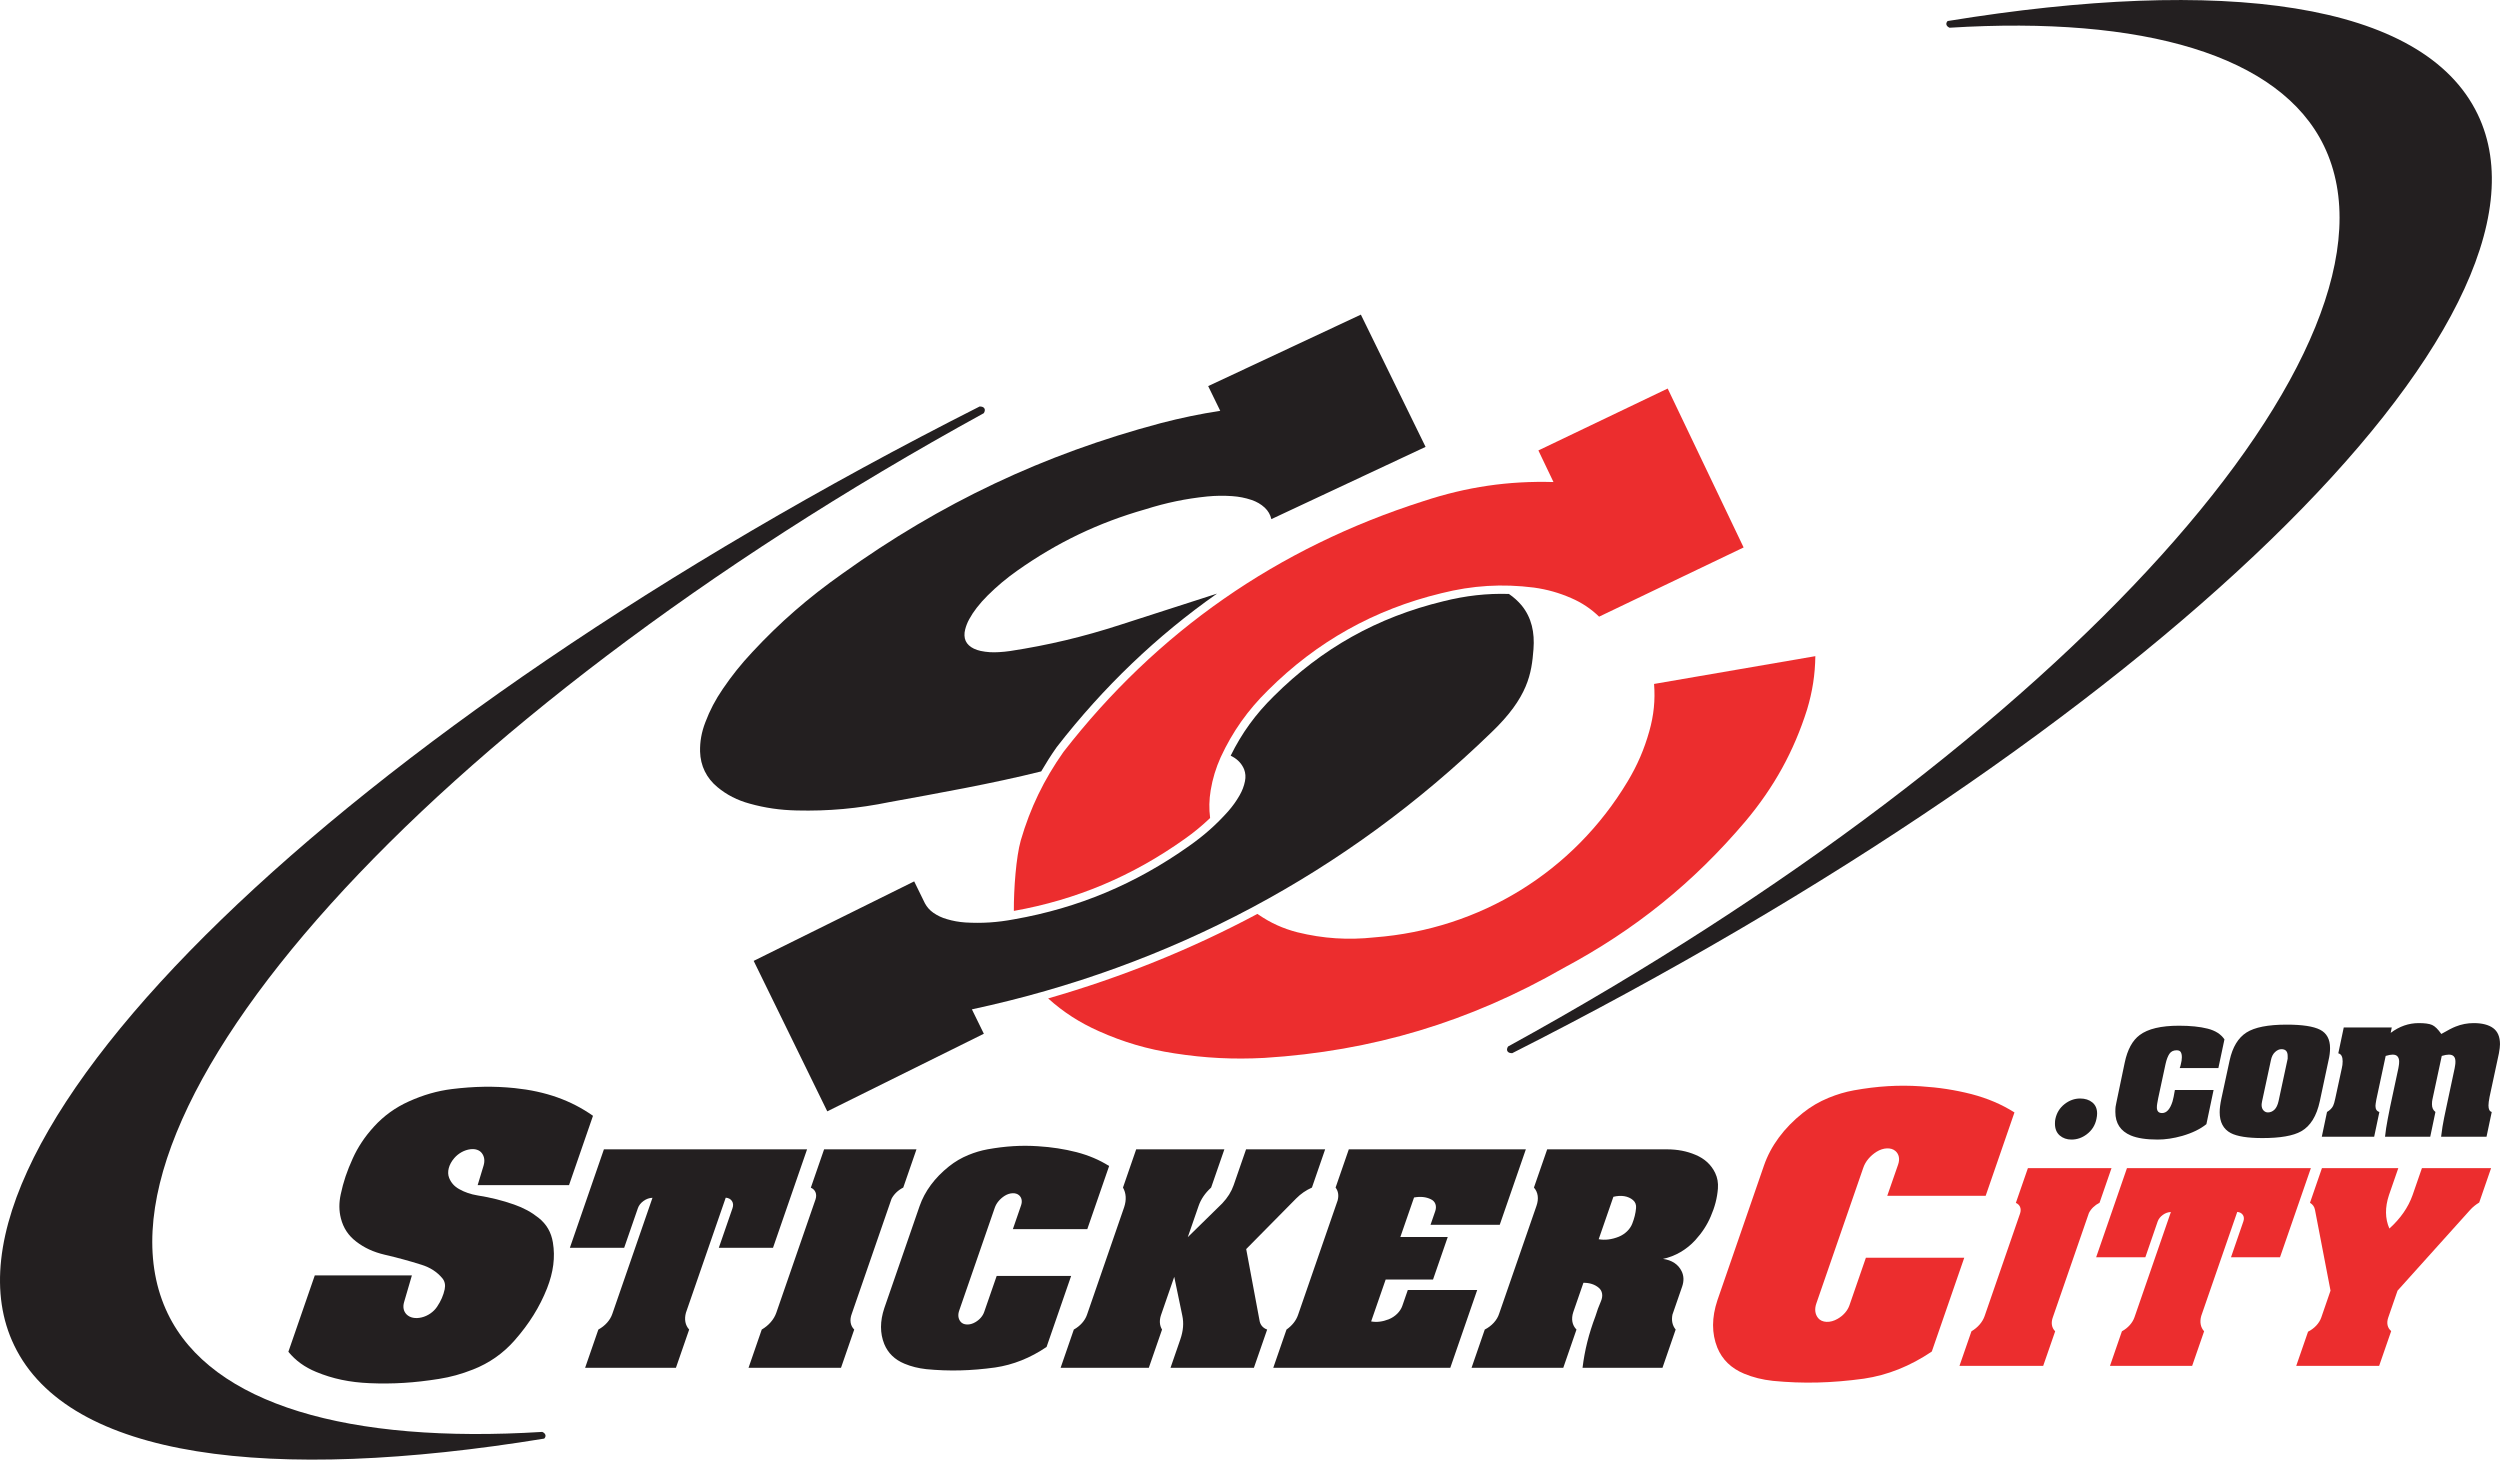 <?xml version="1.0" encoding="UTF-8"?>
<svg xmlns="http://www.w3.org/2000/svg" xmlns:xlink="http://www.w3.org/1999/xlink" width="434.15pt" height="253.48pt" viewBox="0 0 434.15 253.48" version="1.1">
<defs>
<clipPath id="clip1">
  <path d="M 0 70 L 172 70 L 172 253.48 L 0 253.48 Z M 0 70 "/>
</clipPath>
<clipPath id="clip2">
  <path d="M 403 177 L 434.148 177 L 434.148 198 L 403 198 Z M 403 177 "/>
</clipPath>
</defs>
<g id="surface1">
<g clip-path="url(#clip1)" clip-rule="nonzero">
<path style=" stroke:none;fill-rule:nonzero;fill:rgb(13.699%,12.199%,12.5%);fill-opacity:1;" d="M 170.844 71.754 C 171.027 71.465 171.082 71.176 170.965 70.949 C 170.832 70.695 170.512 70.582 170.125 70.59 C 59.629 126.469 -14.715 198.039 2.469 233.652 C 11.941 253.289 46.793 257.609 94.508 249.828 C 94.668 249.664 94.75 249.477 94.734 249.285 C 94.707 249.023 94.496 248.805 94.176 248.664 C 60.539 250.758 36.758 243.918 29.141 228.133 C 12.574 193.789 73.855 124.98 170.844 71.754 "/>
</g>
<path style=" stroke:none;fill-rule:nonzero;fill:rgb(13.699%,12.199%,12.5%);fill-opacity:1;" d="M 261.891 181.734 C 261.707 182.02 261.648 182.309 261.77 182.535 C 261.898 182.789 262.219 182.902 262.609 182.895 C 373.105 127.016 447.445 55.441 430.27 19.836 C 420.793 0.195 385.938 -4.125 338.227 3.652 C 338.066 3.82 337.984 4.008 338 4.199 C 338.027 4.461 338.238 4.676 338.562 4.816 C 372.195 2.727 395.977 9.566 403.59 25.352 C 420.16 59.691 358.879 128.504 261.891 181.734 "/>
<path style=" stroke:none;fill-rule:nonzero;fill:rgb(13.699%,12.199%,12.5%);fill-opacity:1;" d="M 268.684 199.594 L 289.461 199.594 C 291.32 199.598 292.914 199.902 294.426 200.543 C 296.031 201.211 297.168 202.258 297.863 203.707 C 298.254 204.531 298.406 205.402 298.332 206.41 C 298.203 208.043 297.805 209.594 297.074 211.273 C 296.445 212.742 295.586 214.062 294.398 215.371 C 292.891 217.02 290.91 218.172 288.793 218.621 C 290.34 218.828 291.469 219.578 292.039 220.781 C 292.414 221.551 292.457 222.434 292.129 223.406 L 290.438 228.293 C 290.234 229.312 290.426 230.195 290.996 230.891 L 288.707 237.527 L 274.824 237.527 C 275.195 234.492 275.898 231.66 277.07 228.559 C 277.336 227.664 277.637 226.855 278.023 225.965 C 278.422 225.035 278.273 224.16 277.637 223.633 C 276.953 223.055 276.062 222.762 274.977 222.77 L 273.215 227.859 C 272.82 229.059 273.02 230.141 273.773 230.891 L 271.48 237.527 L 255.551 237.527 L 257.844 230.891 C 259.059 230.273 259.992 229.25 260.34 228.137 L 266.824 209.41 C 267.258 208.176 267.102 207.043 266.383 206.234 Z M 277.629 215.203 C 278.719 215.402 279.895 215.258 281.117 214.77 C 282.195 214.332 283.074 213.484 283.449 212.523 C 283.82 211.582 284.035 210.723 284.117 209.809 C 284.176 209.23 283.992 208.746 283.586 208.406 C 282.766 207.707 281.543 207.5 280.18 207.836 Z M 234.234 199.594 L 264.98 199.594 L 260.445 212.695 L 248.426 212.695 L 249.25 210.312 C 249.551 209.41 249.25 208.605 248.473 208.258 C 247.648 207.852 246.664 207.754 245.562 207.957 L 243.184 214.82 L 251.414 214.82 L 248.859 222.207 L 240.633 222.207 L 238.113 229.48 C 239.066 229.656 240.102 229.531 241.164 229.109 C 242.281 228.664 243.188 227.77 243.527 226.773 L 244.48 224.02 L 256.531 224.02 L 251.859 237.527 L 221.117 237.527 L 223.414 230.891 C 224.383 230.211 225.078 229.336 225.41 228.375 L 232.297 208.461 C 232.523 207.598 232.398 206.832 231.938 206.234 Z M 197.309 199.594 L 212.625 199.594 L 210.324 206.234 C 209.273 207.195 208.547 208.262 208.145 209.43 L 206.27 214.848 L 212.258 208.977 C 213.195 207.98 213.848 206.941 214.242 205.801 L 216.391 199.594 L 230.125 199.594 L 227.832 206.234 C 226.797 206.695 225.906 207.309 225.109 208.109 L 216.414 216.914 L 218.762 229.492 C 218.922 230.16 219.367 230.641 220.055 230.891 L 217.754 237.527 L 203.273 237.527 L 204.969 232.617 C 205.488 231.125 205.602 229.758 205.312 228.438 L 203.918 221.734 L 201.621 228.375 C 201.305 229.32 201.367 230.184 201.801 230.891 L 199.504 237.527 L 184.188 237.527 L 186.48 230.891 C 187.578 230.281 188.41 229.355 188.762 228.336 L 195.223 209.633 C 195.641 208.359 195.57 207.207 195.016 206.234 Z M 192.613 202.488 L 188.82 213.449 L 175.895 213.449 L 177.316 209.332 C 177.566 208.617 177.438 207.973 176.961 207.559 C 176.398 207.066 175.367 207.109 174.492 207.652 C 173.641 208.191 173.02 208.938 172.746 209.754 L 166.586 227.562 C 166.309 228.316 166.391 229.008 166.809 229.52 C 167.059 229.828 167.434 229.992 167.914 230.012 C 168.395 230.031 168.887 229.895 169.363 229.617 C 170.113 229.188 170.676 228.539 170.914 227.836 L 173.082 221.582 L 186.012 221.582 L 181.746 233.914 C 178.914 235.832 175.938 237.016 172.82 237.477 C 168.578 238.062 164.801 238.148 160.863 237.77 C 159.461 237.613 158.258 237.312 157.062 236.816 C 155.375 236.113 154.207 234.977 153.559 233.402 C 152.805 231.523 152.809 229.449 153.566 227.176 L 159.695 209.453 C 160.59 206.879 162.324 204.531 164.797 202.559 C 165.855 201.719 166.941 201.082 168.18 200.574 C 169.305 200.113 170.359 199.801 171.5 199.59 C 174.598 199.035 177.379 198.863 180.277 199.055 C 182.668 199.207 184.762 199.531 186.945 200.082 C 189.086 200.645 190.875 201.406 192.613 202.488 Z M 143.113 199.594 L 159.156 199.594 L 156.859 206.234 C 155.961 206.684 155.242 207.375 154.82 208.191 L 147.922 228.145 C 147.508 229.227 147.664 230.223 148.344 230.891 L 146.051 237.527 L 129.992 237.527 L 132.285 230.891 C 133.504 230.176 134.406 229.133 134.809 227.984 L 141.633 208.258 C 141.914 207.367 141.59 206.578 140.809 206.254 Z M 104.875 199.594 L 140.156 199.594 L 134.242 216.688 L 124.832 216.688 L 127.203 209.828 C 127.371 209.359 127.34 208.93 127.117 208.582 C 126.895 208.234 126.52 208.027 126.031 207.988 L 119.121 227.961 C 118.805 229.109 118.996 230.137 119.68 230.891 L 117.383 237.527 L 101.613 237.527 L 103.91 230.891 C 105.086 230.25 105.977 229.25 106.34 228.156 L 113.309 208.008 C 112.781 208.02 112.238 208.207 111.762 208.555 C 111.277 208.902 110.93 209.344 110.77 209.828 L 108.395 216.688 L 98.965 216.688 L 104.875 199.594 "/>
<path style=" stroke:none;fill-rule:nonzero;fill:rgb(92.2%,17.599%,17.999%);fill-opacity:1;" d="M 403.227 202.863 L 416.488 202.863 L 414.867 207.543 C 414.16 209.68 414.184 211.617 414.938 213.348 C 416.871 211.609 418.215 209.672 418.969 207.543 L 420.59 202.863 L 432.602 202.863 L 430.539 208.832 C 429.926 209.203 429.402 209.621 428.938 210.145 L 416.359 224.133 L 414.738 228.82 C 414.41 229.766 414.602 230.617 415.254 231.152 L 413.16 237.199 L 398.762 237.199 L 400.816 231.262 C 401.914 230.707 402.77 229.793 403.117 228.785 L 404.719 224.133 L 402.023 210.117 C 401.926 209.57 401.633 209.152 401.152 208.875 Z M 369.367 202.863 L 401.305 202.863 L 395.945 218.34 L 387.434 218.34 L 389.578 212.125 C 389.73 211.703 389.707 211.312 389.504 210.996 C 389.297 210.684 388.961 210.5 388.52 210.461 L 382.262 228.539 C 381.977 229.582 382.148 230.508 382.766 231.191 L 380.688 237.199 L 366.418 237.199 L 368.492 231.191 C 369.559 230.609 370.359 229.707 370.688 228.719 L 376.996 210.48 C 376.52 210.488 376.035 210.66 375.598 210.977 C 375.164 211.289 374.852 211.691 374.699 212.125 L 372.559 218.34 L 364.016 218.34 Z M 352.164 202.863 L 366.684 202.863 L 364.605 208.875 C 363.789 209.281 363.141 209.906 362.762 210.645 L 356.516 228.707 C 356.141 229.688 356.281 230.586 356.902 231.191 L 354.82 237.199 L 340.281 237.199 L 342.363 231.191 C 343.461 230.543 344.281 229.602 344.645 228.559 L 350.816 210.703 C 351.074 209.898 350.781 209.188 350.074 208.895 L 352.164 202.863 "/>
<path style=" stroke:none;fill-rule:nonzero;fill:rgb(13.699%,12.199%,12.5%);fill-opacity:1;" d="M 50.078 234.75 L 54.668 221.48 L 71.531 221.48 L 70.172 226.129 C 69.926 226.973 70.078 227.723 70.598 228.254 C 71.188 228.848 72.137 229.043 73.211 228.785 C 74.289 228.531 75.293 227.84 75.902 226.93 C 76.578 225.922 77 224.945 77.223 223.902 C 77.379 223.156 77.246 222.508 76.828 221.996 C 75.902 220.879 74.719 220.113 73.184 219.633 C 71.039 218.957 69.039 218.414 66.797 217.891 C 64.855 217.434 63.273 216.707 61.852 215.609 C 60.492 214.566 59.629 213.258 59.203 211.598 C 58.863 210.273 58.848 208.934 59.164 207.434 C 59.617 205.289 60.277 203.312 61.258 201.168 C 62.16 199.18 63.352 197.402 64.961 195.633 C 66.66 193.77 68.652 192.332 70.984 191.281 C 73.523 190.137 75.93 189.445 78.488 189.125 C 82.355 188.652 85.797 188.594 89.391 188.961 C 94.75 189.516 99.148 191.074 102.98 193.77 L 98.816 205.812 L 82.949 205.812 L 83.977 202.422 C 84.223 201.594 84.129 200.855 83.691 200.273 C 83.285 199.719 82.551 199.465 81.672 199.578 C 80.637 199.715 79.621 200.27 78.898 201.105 C 77.926 202.227 77.59 203.531 78 204.559 C 78.344 205.41 78.914 206.047 79.754 206.508 C 80.719 207.051 81.734 207.398 82.941 207.598 C 85.223 207.961 87.211 208.457 89.277 209.18 C 90.922 209.754 92.273 210.488 93.539 211.496 C 94.918 212.594 95.73 214.004 96.016 215.777 C 96.438 218.324 96.105 220.914 95.004 223.723 C 93.723 226.961 91.902 229.887 89.344 232.793 C 87.379 235.027 84.953 236.727 82.152 237.824 C 80.133 238.621 78.258 239.141 76.234 239.461 C 71.996 240.141 68.199 240.375 64.195 240.203 C 60.73 240.059 57.77 239.438 54.91 238.25 C 52.902 237.422 51.355 236.301 50.078 234.75 "/>
<path style=" stroke:none;fill-rule:nonzero;fill:rgb(92.2%,17.599%,17.999%);fill-opacity:1;" d="M 349.832 193.184 L 344.832 207.66 L 327.742 207.66 L 329.629 202.227 C 329.957 201.281 329.789 200.43 329.156 199.879 C 328.41 199.227 327.051 199.285 325.895 200.008 C 324.77 200.715 323.949 201.703 323.582 202.781 L 315.441 226.312 C 315.082 227.309 315.184 228.223 315.742 228.902 C 316.074 229.305 316.57 229.523 317.199 229.555 C 317.836 229.578 318.488 229.398 319.121 229.027 C 320.113 228.465 320.852 227.609 321.176 226.676 L 324.031 218.418 L 341.113 218.418 L 335.477 234.707 C 331.73 237.238 327.809 238.809 323.688 239.418 C 318.078 240.188 313.09 240.309 307.891 239.801 C 306.035 239.598 304.438 239.199 302.867 238.547 C 300.633 237.613 299.086 236.113 298.23 234.031 C 297.238 231.551 297.242 228.809 298.246 225.801 L 306.34 202.383 C 307.52 198.98 309.812 195.879 313.078 193.277 C 314.48 192.16 315.922 191.32 317.555 190.648 C 319.043 190.039 320.434 189.625 321.938 189.348 C 326.035 188.613 329.711 188.391 333.539 188.645 C 336.695 188.844 339.469 189.27 342.352 190 C 345.18 190.746 347.543 191.75 349.832 193.184 "/>
<path style=" stroke:none;fill-rule:nonzero;fill:rgb(13.699%,12.199%,12.5%);fill-opacity:1;" d="M 364.07 194.312 C 363.844 195.422 363.277 196.312 362.371 196.992 C 361.566 197.598 360.688 197.898 359.73 197.898 C 358.926 197.898 358.246 197.66 357.691 197.184 C 357.141 196.703 356.863 196.023 356.863 195.145 C 356.863 194.793 356.887 194.516 356.938 194.312 C 357.164 193.258 357.691 192.402 358.523 191.746 C 359.355 191.094 360.258 190.766 361.238 190.766 C 362.094 190.766 362.801 190.992 363.355 191.445 C 363.906 191.898 364.184 192.539 364.184 193.371 C 364.184 193.648 364.145 193.961 364.07 194.312 "/>
<path style=" stroke:none;fill-rule:nonzero;fill:rgb(13.699%,12.199%,12.5%);fill-opacity:1;" d="M 383.164 195.219 C 382.109 196.074 380.711 196.754 378.977 197.258 C 377.469 197.684 376.047 197.898 374.711 197.898 C 372.723 197.898 371.164 197.66 370.031 197.184 C 368.246 196.426 367.352 195.066 367.352 193.105 C 367.352 192.68 367.367 192.375 367.391 192.199 C 367.414 192.023 367.465 191.762 367.543 191.406 L 368.977 184.539 C 369.453 182.273 370.32 180.68 371.578 179.746 C 373.016 178.664 375.289 178.125 378.41 178.125 C 380.371 178.125 382.027 178.293 383.371 178.633 C 384.719 178.973 385.691 179.598 386.297 180.5 L 385.242 185.484 L 378.523 185.484 C 378.625 185.234 378.688 185.031 378.711 184.879 C 378.84 184.402 378.902 183.973 378.902 183.598 C 378.902 183.219 378.84 182.926 378.711 182.711 C 378.586 182.496 378.348 182.391 377.996 182.391 C 377.441 182.391 377.027 182.59 376.75 182.992 C 376.473 183.395 376.246 183.984 376.07 184.766 L 374.789 190.73 C 374.711 191.133 374.656 191.445 374.617 191.672 C 374.578 191.898 374.562 192.113 374.562 192.312 C 374.562 192.969 374.863 193.293 375.469 193.293 C 376.246 193.293 376.852 192.629 377.277 191.293 C 377.402 190.867 377.543 190.199 377.691 189.293 L 384.41 189.293 L 383.164 195.219 "/>
<path style=" stroke:none;fill-rule:nonzero;fill:rgb(13.699%,12.199%,12.5%);fill-opacity:1;" d="M 395.695 191.219 L 397.277 183.859 C 397.277 183.734 397.277 183.57 397.277 183.371 C 397.277 182.59 396.918 182.199 396.195 182.199 C 395.82 182.199 395.453 182.363 395.094 182.691 C 394.73 183.02 394.488 183.5 394.363 184.133 L 392.836 191.238 C 392.777 191.535 392.75 191.75 392.75 191.871 C 392.75 192.273 392.855 192.59 393.07 192.828 C 393.285 193.062 393.543 193.184 393.844 193.184 C 394.273 193.184 394.648 193.023 394.977 192.711 C 395.305 192.395 395.543 191.898 395.695 191.219 Z M 402.863 191.219 C 402.309 193.812 401.227 195.559 399.617 196.465 C 398.234 197.246 395.996 197.637 392.902 197.637 C 390.336 197.637 388.5 197.348 387.391 196.766 C 386.109 196.086 385.469 194.879 385.469 193.145 C 385.469 192.516 385.566 191.723 385.77 190.766 L 387.203 184.125 C 387.707 181.836 388.676 180.234 390.109 179.312 C 391.543 178.395 393.871 177.938 397.09 177.938 C 399.809 177.938 401.742 178.23 402.902 178.82 C 404.059 179.414 404.637 180.477 404.637 182.012 C 404.637 182.691 404.551 183.395 404.375 184.125 L 402.863 191.219 "/>
<g clip-path="url(#clip2)" clip-rule="nonzero">
<path style=" stroke:none;fill-rule:nonzero;fill:rgb(13.699%,12.199%,12.5%);fill-opacity:1;" d="M 431.809 197.406 L 423.922 197.406 C 424.074 196.152 424.246 195.066 424.441 194.148 C 424.633 193.23 424.77 192.582 424.848 192.203 L 426.273 185.523 C 426.297 185.348 426.324 185.172 426.359 184.996 C 426.395 184.816 426.41 184.605 426.41 184.352 C 426.41 183.547 426.035 183.145 425.277 183.145 C 424.953 183.145 424.535 183.219 424.035 183.371 L 422.41 190.953 C 422.359 191.156 422.336 191.434 422.336 191.785 C 422.336 192.363 422.535 192.805 422.938 193.105 L 422.035 197.406 L 414.184 197.406 C 414.285 196.43 414.441 195.41 414.648 194.355 C 414.75 193.777 414.891 193.059 415.07 192.203 L 416.5 185.523 C 416.5 185.5 416.523 185.367 416.566 185.125 C 416.613 184.887 416.637 184.629 416.637 184.352 C 416.637 184 416.551 183.711 416.375 183.484 C 416.195 183.258 415.906 183.145 415.504 183.145 C 415.203 183.145 414.801 183.219 414.297 183.371 L 412.676 190.953 C 412.574 191.508 412.523 191.875 412.523 192.051 C 412.523 192.629 412.75 192.98 413.203 193.105 L 412.297 197.406 L 403.203 197.406 L 404.109 193.105 C 404.613 192.805 404.965 192.453 405.164 192.051 C 405.289 191.801 405.418 191.371 405.543 190.766 L 406.676 185.523 C 406.773 185.145 406.824 184.742 406.824 184.312 C 406.824 183.938 406.77 183.629 406.656 183.391 C 406.543 183.148 406.348 182.992 406.07 182.918 L 407.016 178.426 L 415.355 178.426 L 415.164 179.371 C 416.676 178.238 418.297 177.672 420.035 177.672 C 421.09 177.672 421.863 177.777 422.355 177.992 C 422.844 178.207 423.379 178.73 423.957 179.559 C 425.09 178.902 425.922 178.477 426.449 178.273 C 427.453 177.871 428.5 177.672 429.582 177.672 C 431.039 177.672 432.168 177.961 432.961 178.539 C 433.75 179.117 434.148 180.051 434.148 181.332 C 434.148 181.711 434.086 182.238 433.961 182.918 L 432.336 190.5 C 432.211 191.133 432.148 191.621 432.148 191.973 C 432.148 192.629 432.336 193.008 432.715 193.105 L 431.809 197.406 "/>
</g>
<path style=" stroke:none;fill-rule:nonzero;fill:rgb(13.699%,12.199%,12.5%);fill-opacity:1;" d="M 221.211 120.902 C 218.031 124.02 215.641 127.332 213.719 131.23 C 213.848 131.297 213.973 131.359 214.102 131.434 C 215.016 131.953 215.664 132.672 216.055 133.605 C 216.301 134.262 216.348 134.926 216.203 135.656 C 216.031 136.527 215.73 137.316 215.262 138.129 C 214.684 139.137 214.055 140.012 213.266 140.914 C 211.223 143.199 209.098 145.09 206.531 146.891 C 197.23 153.5 187.254 157.688 176.129 159.641 C 173.203 160.195 170.512 160.371 167.633 160.195 C 166.5 160.113 165.492 159.934 164.441 159.621 C 163.551 159.367 162.801 159.008 162.078 158.508 C 161.445 158.059 160.977 157.527 160.621 156.871 L 158.758 153.062 L 130.883 166.867 L 143.664 192.996 L 170.855 179.52 L 168.781 175.285 C 203.355 167.855 233.766 151.641 258.969 127.215 C 265.395 121.082 265.98 116.945 266.305 112.73 C 266.527 109.852 265.992 107.273 264.238 105.125 C 263.586 104.355 262.867 103.711 262.039 103.145 C 258.23 103.027 254.531 103.441 250.645 104.418 C 239.176 107.195 229.551 112.59 221.211 120.902 "/>
<path style=" stroke:none;fill-rule:nonzero;fill:rgb(13.699%,12.199%,12.5%);fill-opacity:1;" d="M 183.535 129.711 C 191.629 119.285 200.93 110.398 211.348 103.086 L 194.523 108.512 C 188.059 110.605 182.055 112.039 175.43 113.055 C 174.762 113.152 174.152 113.215 173.488 113.25 C 172.367 113.324 171.363 113.262 170.309 113.043 C 169.883 112.949 169.512 112.824 169.129 112.648 C 168.797 112.488 168.52 112.305 168.258 112.066 C 167.773 111.617 167.516 111.047 167.492 110.383 C 167.473 110.023 167.516 109.684 167.609 109.32 C 167.77 108.688 167.992 108.117 168.32 107.52 C 168.707 106.812 169.117 106.188 169.625 105.539 C 170.215 104.781 170.797 104.125 171.488 103.438 C 173.121 101.816 174.75 100.445 176.664 99.094 C 183.602 94.195 190.758 90.766 198.906 88.445 C 202.535 87.301 205.922 86.598 209.629 86.219 C 211.129 86.074 212.488 86.059 213.949 86.156 C 215.164 86.238 216.234 86.449 217.34 86.82 C 218.242 87.125 218.984 87.555 219.645 88.168 C 220.23 88.727 220.602 89.371 220.785 90.152 L 247.566 77.605 L 236.328 54.637 L 209.812 67.051 L 211.906 71.344 C 208.34 71.895 205.102 72.57 201.566 73.488 C 181.234 78.895 163.367 87.352 146.25 99.648 C 140.367 103.797 135.43 108.094 130.629 113.262 C 128.699 115.324 127.098 117.32 125.543 119.609 C 124.238 121.516 123.27 123.355 122.488 125.434 C 121.828 127.148 121.539 128.773 121.574 130.516 C 121.645 132.996 122.68 135.113 124.594 136.695 C 126.223 138.047 128.027 138.969 130.199 139.562 C 132.879 140.309 135.461 140.68 138.355 140.746 C 143.859 140.879 148.973 140.418 154.523 139.281 C 162.676 137.793 172.395 136.07 180.812 133.961 C 181.633 132.551 182.516 131.152 183.492 129.766 L 183.535 129.711 "/>
<path style=" stroke:none;fill-rule:nonzero;fill:rgb(92.2%,17.599%,17.999%);fill-opacity:1;" d="M 267.156 78.223 L 269.777 83.711 C 261.934 83.488 254.719 84.547 247.219 87.02 C 221.84 95.109 200.914 109.684 184.672 130.594 C 181.27 135.426 178.914 140.309 177.273 145.926 C 176.453 148.82 176.043 154.395 176.066 158.188 C 186.91 156.254 196.605 152.176 205.703 145.711 C 207.332 144.566 208.777 143.367 210.148 142.055 C 209.945 140.441 209.973 138.891 210.246 137.242 C 210.586 135.211 211.137 133.395 211.988 131.496 C 214.047 127.059 216.676 123.336 220.199 119.875 C 228.684 111.418 238.645 105.844 250.305 103.02 C 255.73 101.656 260.887 101.344 266.383 102.039 C 268.684 102.363 270.734 102.938 272.844 103.859 C 274.707 104.664 276.254 105.695 277.699 107.09 L 302.797 95.07 L 289.609 67.473 L 267.156 78.223 "/>
<path style=" stroke:none;fill-rule:nonzero;fill:rgb(92.2%,17.599%,17.999%);fill-opacity:1;" d="M 287.246 118.773 C 287.465 121.605 287.199 124.227 286.418 126.984 C 285.535 130.125 284.352 132.879 282.66 135.695 C 273.254 151.398 257.066 161.371 238.723 162.781 C 234.074 163.281 229.785 163 225.293 161.898 C 222.797 161.254 220.637 160.273 218.539 158.828 C 218.477 158.789 218.422 158.746 218.363 158.707 C 206.906 164.832 194.773 169.723 182.02 173.387 C 184.648 175.758 187.492 177.59 190.816 179.07 C 195.109 180.992 199.266 182.211 203.957 182.926 C 209.258 183.75 214.176 184 219.566 183.715 C 238.277 182.551 255.188 177.477 271.531 168.102 C 283.949 161.473 294.094 153.277 303.141 142.598 C 308.09 136.695 311.527 130.465 313.82 123.207 C 314.754 120.098 315.207 117.164 315.254 113.949 L 287.246 118.773 "/>
</g>
</svg>
